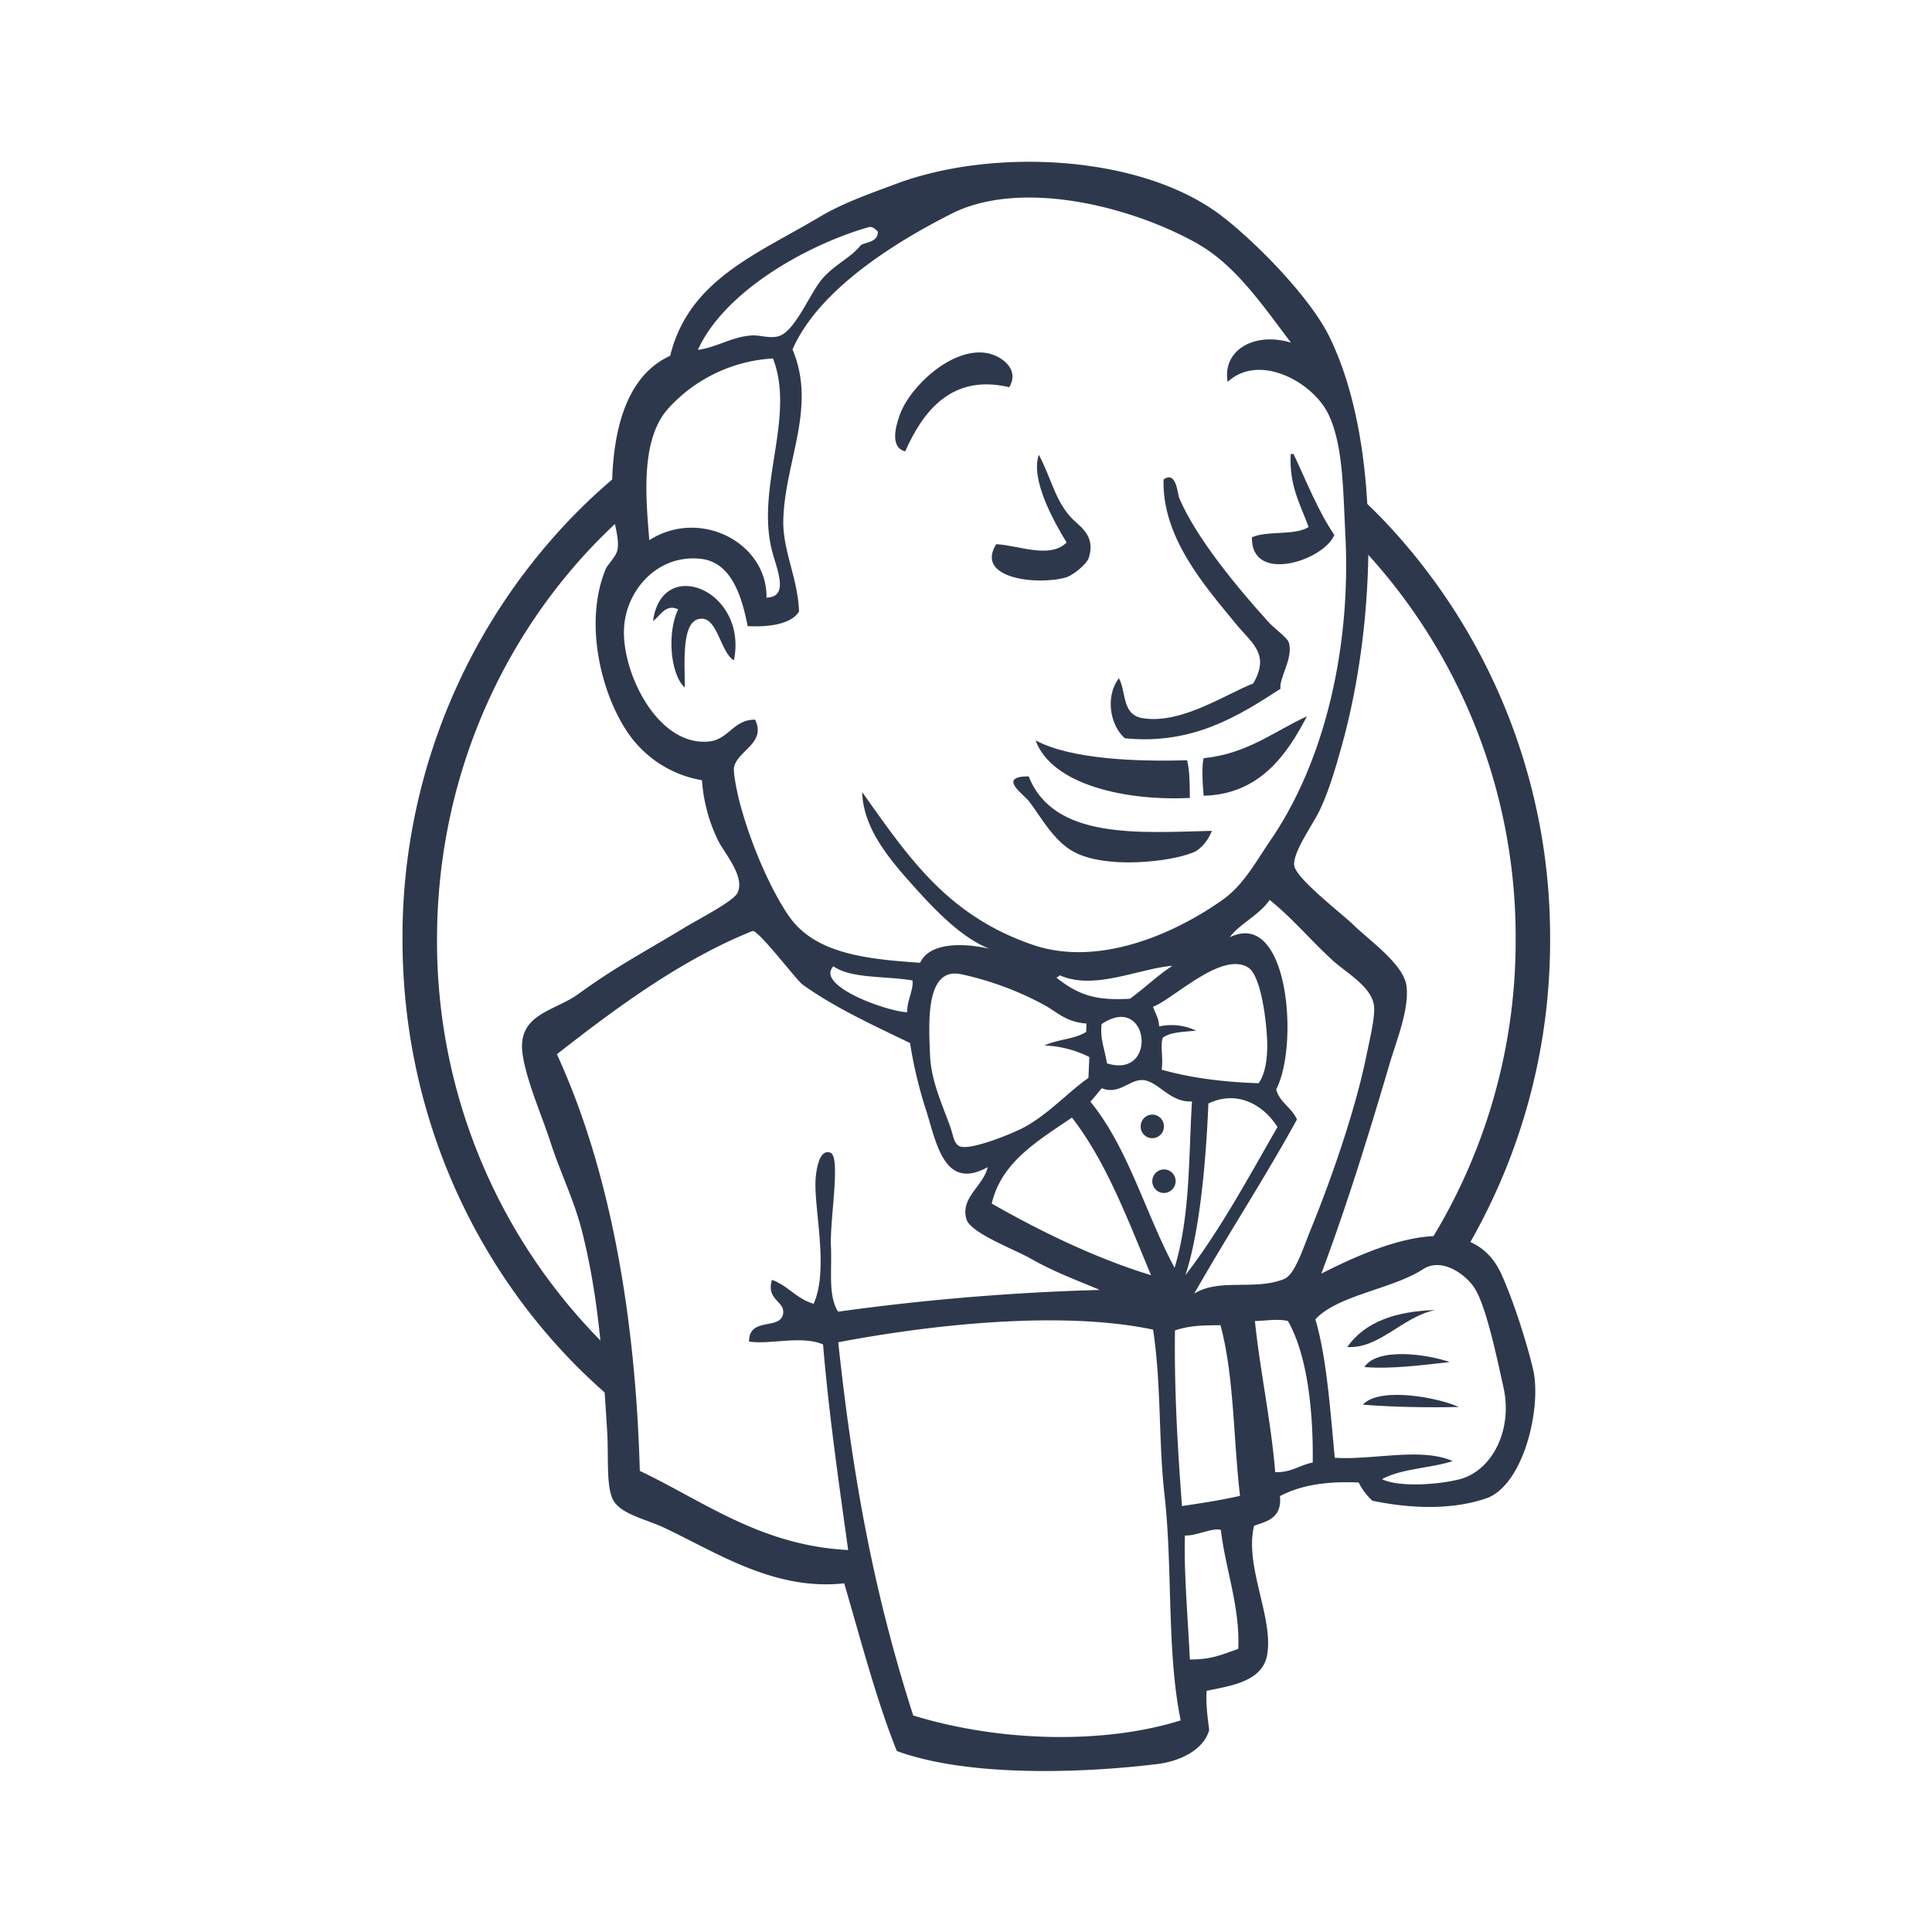 <svg width="24" height="24" fill="none" xmlns="http://www.w3.org/2000/svg"><path d="M9.848 4.667c-.04.013-.08.028-.12.043l.07.429v.008l.024-.01.028-.187-.002-.283zM7.854 5.753a7.28 7.28 0 00-.768.692A7.508 7.508 0 005 11.669c0 2.039.797 3.886 2.086 5.223.174.18.359.353.551.514l-.053-.63a7.062 7.062 0 01-2.155-5.106c0-1.923.752-3.662 1.965-4.92a6.86 6.86 0 01.433-.41l-.032-.268.06-.319zm8.958.347l.036.633.016.016a7.069 7.069 0 011.964 4.92 7.1 7.1 0 01-1.19 3.954l.132-.042.376.05a7.552 7.552 0 001.11-3.962 7.509 7.509 0 00-2.085-5.224 7.29 7.29 0 00-.359-.345zm-1.285 11.562l-.038.023.045.475.05-.03-.057-.468z" fill="#2E384D"/><path fill-rule="evenodd" clip-rule="evenodd" d="M12.537 4.81c-.718-.17-1.074.305-1.292.797-.194-.048-.117-.316-.068-.453.129-.358.646-.835 1.07-.77.182.027.428.196.29.426zm3.497.829l.035.001c.162.342.302.704.507 1.006-.137.323-1.038.61-1.024.028.195-.086.53-.017.704-.127-.1-.278-.245-.515-.222-.908zm-3.13.009c.155.286.205.587.423.803.099.097.29.216.195.487-.021.063-.184.206-.278.234-.342.102-1.139.02-.869-.412.283.014.664.187.875-.021-.162-.264-.452-.785-.345-1.091zm3.003 2.908c-.516.335-1.09.7-1.934.615-.18-.158-.249-.512-.074-.746.092.16.034.452.289.495.478.084 1.036-.296 1.38-.43.213-.364-.018-.5-.21-.734-.395-.481-.923-1.078-.904-1.799.16-.117.173.179.196.232.206.489.723 1.113 1.101 1.531.093.103.246.201.262.27.05.197-.127.434-.106.566zm-6.79-.353c-.162-.094-.2-.505-.39-.517-.27-.017-.22.534-.22.856-.187-.172-.219-.7-.082-.972-.156-.077-.226.086-.313.144.112-.82 1.182-.38 1.005.489zm7.118.695c-.24.462-.58.971-1.283.987-.014-.15-.025-.377 0-.467.539-.052.87-.33 1.283-.52zm-3.37.3c.448.238 1.273.264 1.882.246.033.135.032.303.034.468-.784.04-1.712-.157-1.917-.715zm-.086.446c.31.79 1.376.699 2.276.677-.04.102-.125.224-.232.268-.288.119-1.084.209-1.484-.007-.253-.137-.416-.446-.555-.627-.067-.087-.402-.31-.005-.311zm5.05 6.63c-.409.083-.695.485-1.093.459.22-.313.603-.445 1.093-.459zm.18.646c-.333.036-.724.09-1.06.062.16-.246.774-.162 1.06-.062zm.114.558c-.373.009-.838.001-1.193-.029.21-.229.95-.085 1.193.03z" fill="#2E384D"/><path fill-rule="evenodd" clip-rule="evenodd" d="M14.72 19.074c-.017.422.041 1.099.061 1.541.276 0 .395-.061.601-.132.024-.52-.162-1.003-.216-1.478-.11-.03-.31.078-.446.069zm-4.307-2.4c.182 1.7.447 3.13.931 4.636 1.075.331 2.372.36 3.323.061-.175-.85-.098-1.884-.2-2.791-.078-.682-.038-1.368-.143-2.063-1.153-.243-2.78-.058-3.911.157zm4.183-.147c-.01.73.032 1.451.087 2.182.277-.042.464-.07.721-.127-.083-.704-.073-1.496-.243-2.12-.196.003-.37-.001-.565.065zm1.403-.117c-.131-.031-.284-.001-.41 0 .06.596.202 1.253.252 1.878.198.006.303-.088.466-.12.008-.549-.048-1.304-.308-1.758zm2.124 1.968c.411-.101.67-.612.555-1.137-.078-.352-.215-1.016-.362-1.242-.109-.167-.404-.385-.639-.232-.383.248-1.057.32-1.337.622.14.472.184 1.122.241 1.72.479.031 1.067-.133 1.465.041-.277.09-.638.092-.878.225.196.096.655.076.955.003zm-3.824-2.537c-.29-.689-.552-1.402-.983-1.958-.418.285-.878.552-.996 1.068.599.343 1.296.682 1.979.89zm.712-2.133c-.028.69-.105 1.593-.286 2.133.432-.558.78-1.208 1.144-1.84-.155-.252-.48-.473-.858-.293zm-.808-.29c-.163-.018-.303.19-.515.1-.049.054-.093.114-.143.167.47.574.684 1.39 1.046 2.064.196-.648.173-1.359.216-2.067-.268.018-.416-.245-.604-.265zm-.519-.696c-.017.197.028.261.067.487.638.202.526-.888-.067-.487zm-.707-.235a3.882 3.882 0 00-1.043-.386c-.44-.086-.398.607-.38 1.022.015.328.184.674.256.892.035.101.042.21.128.23.151.035.651-.167.793-.246.302-.167.535-.43.79-.609l.011-.259a1.332 1.332 0 00-.557-.143c.153-.077.378-.077.518-.17l.004-.103c-.255-.02-.352-.134-.52-.228zm-2.624-.483c-.229.235.64.555.916.571-.002-.148.083-.288.066-.395-.328-.058-.76-.02-.982-.176zm2.809.11c-.002.023-.03.014-.036.033.294.232.512.281.911.26.18-.132.34-.287.527-.41-.431.038-.975.31-1.402.117zm2.578.793c-.012-.261-.08-.797-.239-.891-.333-.198-.927.398-1.178.49.027.08.073.142.076.245a.708.708 0 01.459.052c-.15.016-.315.016-.413.087-.036.107.009.25-.015.398.353.1.757.154 1.204.168.087-.115.117-.333.106-.55zm-5.771-.677c-.072-.051-.556-.69-.622-.664-.877.35-1.697.957-2.429 1.53.698 1.52.98 3.381 1.03 5.176.8.38 1.502.927 2.588.983-.125-.9-.24-1.704-.312-2.554-.272-.116-.664.006-.919-.036-.002-.312.39-.136.423-.346.024-.159-.216-.17-.138-.42.2.073.305.235.517.297.195-.432-.002-1.196.025-1.556.006-.068.034-.375.183-.321.133.048-.007.818.007 1.159.014.314-.037.619.089.816a29.64 29.64 0 013.25-.27c-.25-.109-.547-.212-.872-.397-.176-.101-.732-.31-.783-.48-.081-.271.213-.415.263-.648-.53.293-.633-.28-.758-.687a5.402 5.402 0 01-.206-.855c-.456-.22-.944-.444-1.336-.727zm5.308-.587c.73-.359.862 1.343.576 1.89.044.164.196.227.258.374-.407.74-.86 1.431-1.276 2.163.31-.195.751-.035 1.115-.181.134-.053.23-.362.33-.61.278-.68.569-1.537.698-2.185.03-.148.109-.47.09-.602-.03-.235-.346-.41-.507-.556-.295-.269-.48-.505-.789-.757-.125.187-.393.312-.495.464zM8.3 5.076c-.348.388-.276 1.116-.234 1.634.63-.402 1.465.031 1.456.714.3-.008.113-.38.059-.62-.178-.784.299-1.635.021-2.351a1.9 1.9 0 00-1.302.623zm2.49-2.254c-.788.227-1.798.808-2.121 1.525.25-.037.424-.165.671-.18.094-.007.216.039.324.012.214-.054.395-.54.556-.722.157-.177.346-.252.476-.414.083-.04.206-.038.21-.164-.035-.039-.073-.069-.116-.057zm4.1.213c-.817-.467-2.2-.82-3.07-.38-.703.355-1.651.943-1.975 1.686.302.718-.09 1.377-.114 2.105-.014.388.18.727.195 1.15-.104.172-.42.194-.638.182-.074-.374-.203-.794-.582-.836-.537-.06-.93.39-.954.862-.029.554.419 1.471 1.055 1.407.245-.024.305-.274.573-.271.144.293-.224.385-.262.595-.01.054.03.265.054.365.116.483.373 1.109.626 1.477.321.467.952.537 1.632.583.121-.265.568-.243.86-.174-.35-.14-.674-.48-.943-.78-.309-.345-.622-.716-.637-1.167.583.822 1.065 1.539 2.126 1.9.803.272 1.74-.126 2.357-.565.257-.183.41-.473.591-.738.681-.993.999-2.41.929-3.785-.029-.566-.027-1.131-.214-1.512-.197-.399-.86-.756-1.248-.395-.07-.387.323-.627.786-.488-.33-.432-.677-.952-1.147-1.22zm1.524 12.786c.639-.322 1.833-.867 2.234.001.147.32.321.861.397 1.192.109.466-.117 1.445-.59 1.602-.416.138-.904.13-1.406.027a.775.775 0 01-.171-.227c-.359-.015-.695.02-.978.169.026.269-.153.312-.321.368-.125.501.25 1.157.16 1.614-.064.326-.46.376-.75.437-.01.181.013.332.032.486-.067.248-.364.39-.647.424-.929.113-2.34.164-3.233-.162-.25-.62-.446-1.374-.654-2.083-.871.094-1.576-.38-2.241-.693-.23-.108-.548-.168-.635-.354-.083-.18-.049-.524-.069-.85-.053-.831-.098-1.633-.314-2.484-.097-.382-.267-.72-.386-1.088-.109-.341-.3-.762-.35-1.103-.073-.504.395-.532.694-.75.463-.338.826-.525 1.328-.83.148-.09.596-.32.647-.424.101-.21-.174-.504-.248-.667a2.034 2.034 0 01-.193-.734 1.395 1.395 0 01-.932-.607c-.318-.474-.539-1.35-.264-2.016.022-.053.13-.156.146-.237.031-.158-.06-.37-.065-.538-.029-.867.145-1.613.72-1.874.233-.943 1.068-1.257 1.856-1.725.294-.175.619-.287.953-.412 1.202-.449 3.046-.364 4.043.4.423.325 1.099 1.01 1.34 1.506.639 1.31.594 3.496.147 5.089-.06.214-.147.528-.269.785-.084.179-.348.538-.316.696.033.164.601.601.723.72.219.214.636.5.67.77.036.288-.126.682-.208.96-.273.928-.54 1.785-.85 2.612z" fill="#2E384D"/><path fill-rule="evenodd" clip-rule="evenodd" d="M14.459 13.992a.146.146 0 01-.145.147.144.144 0 01-.134-.09.145.145 0 01-.01-.057c0-.08.064-.146.144-.146.08 0 .145.065.145.146zm.145.682a.146.146 0 01-.2.135.147.147 0 01-.09-.135c0-.081.066-.147.146-.147.08 0 .144.066.144.147z" fill="#2E384D"/></svg>